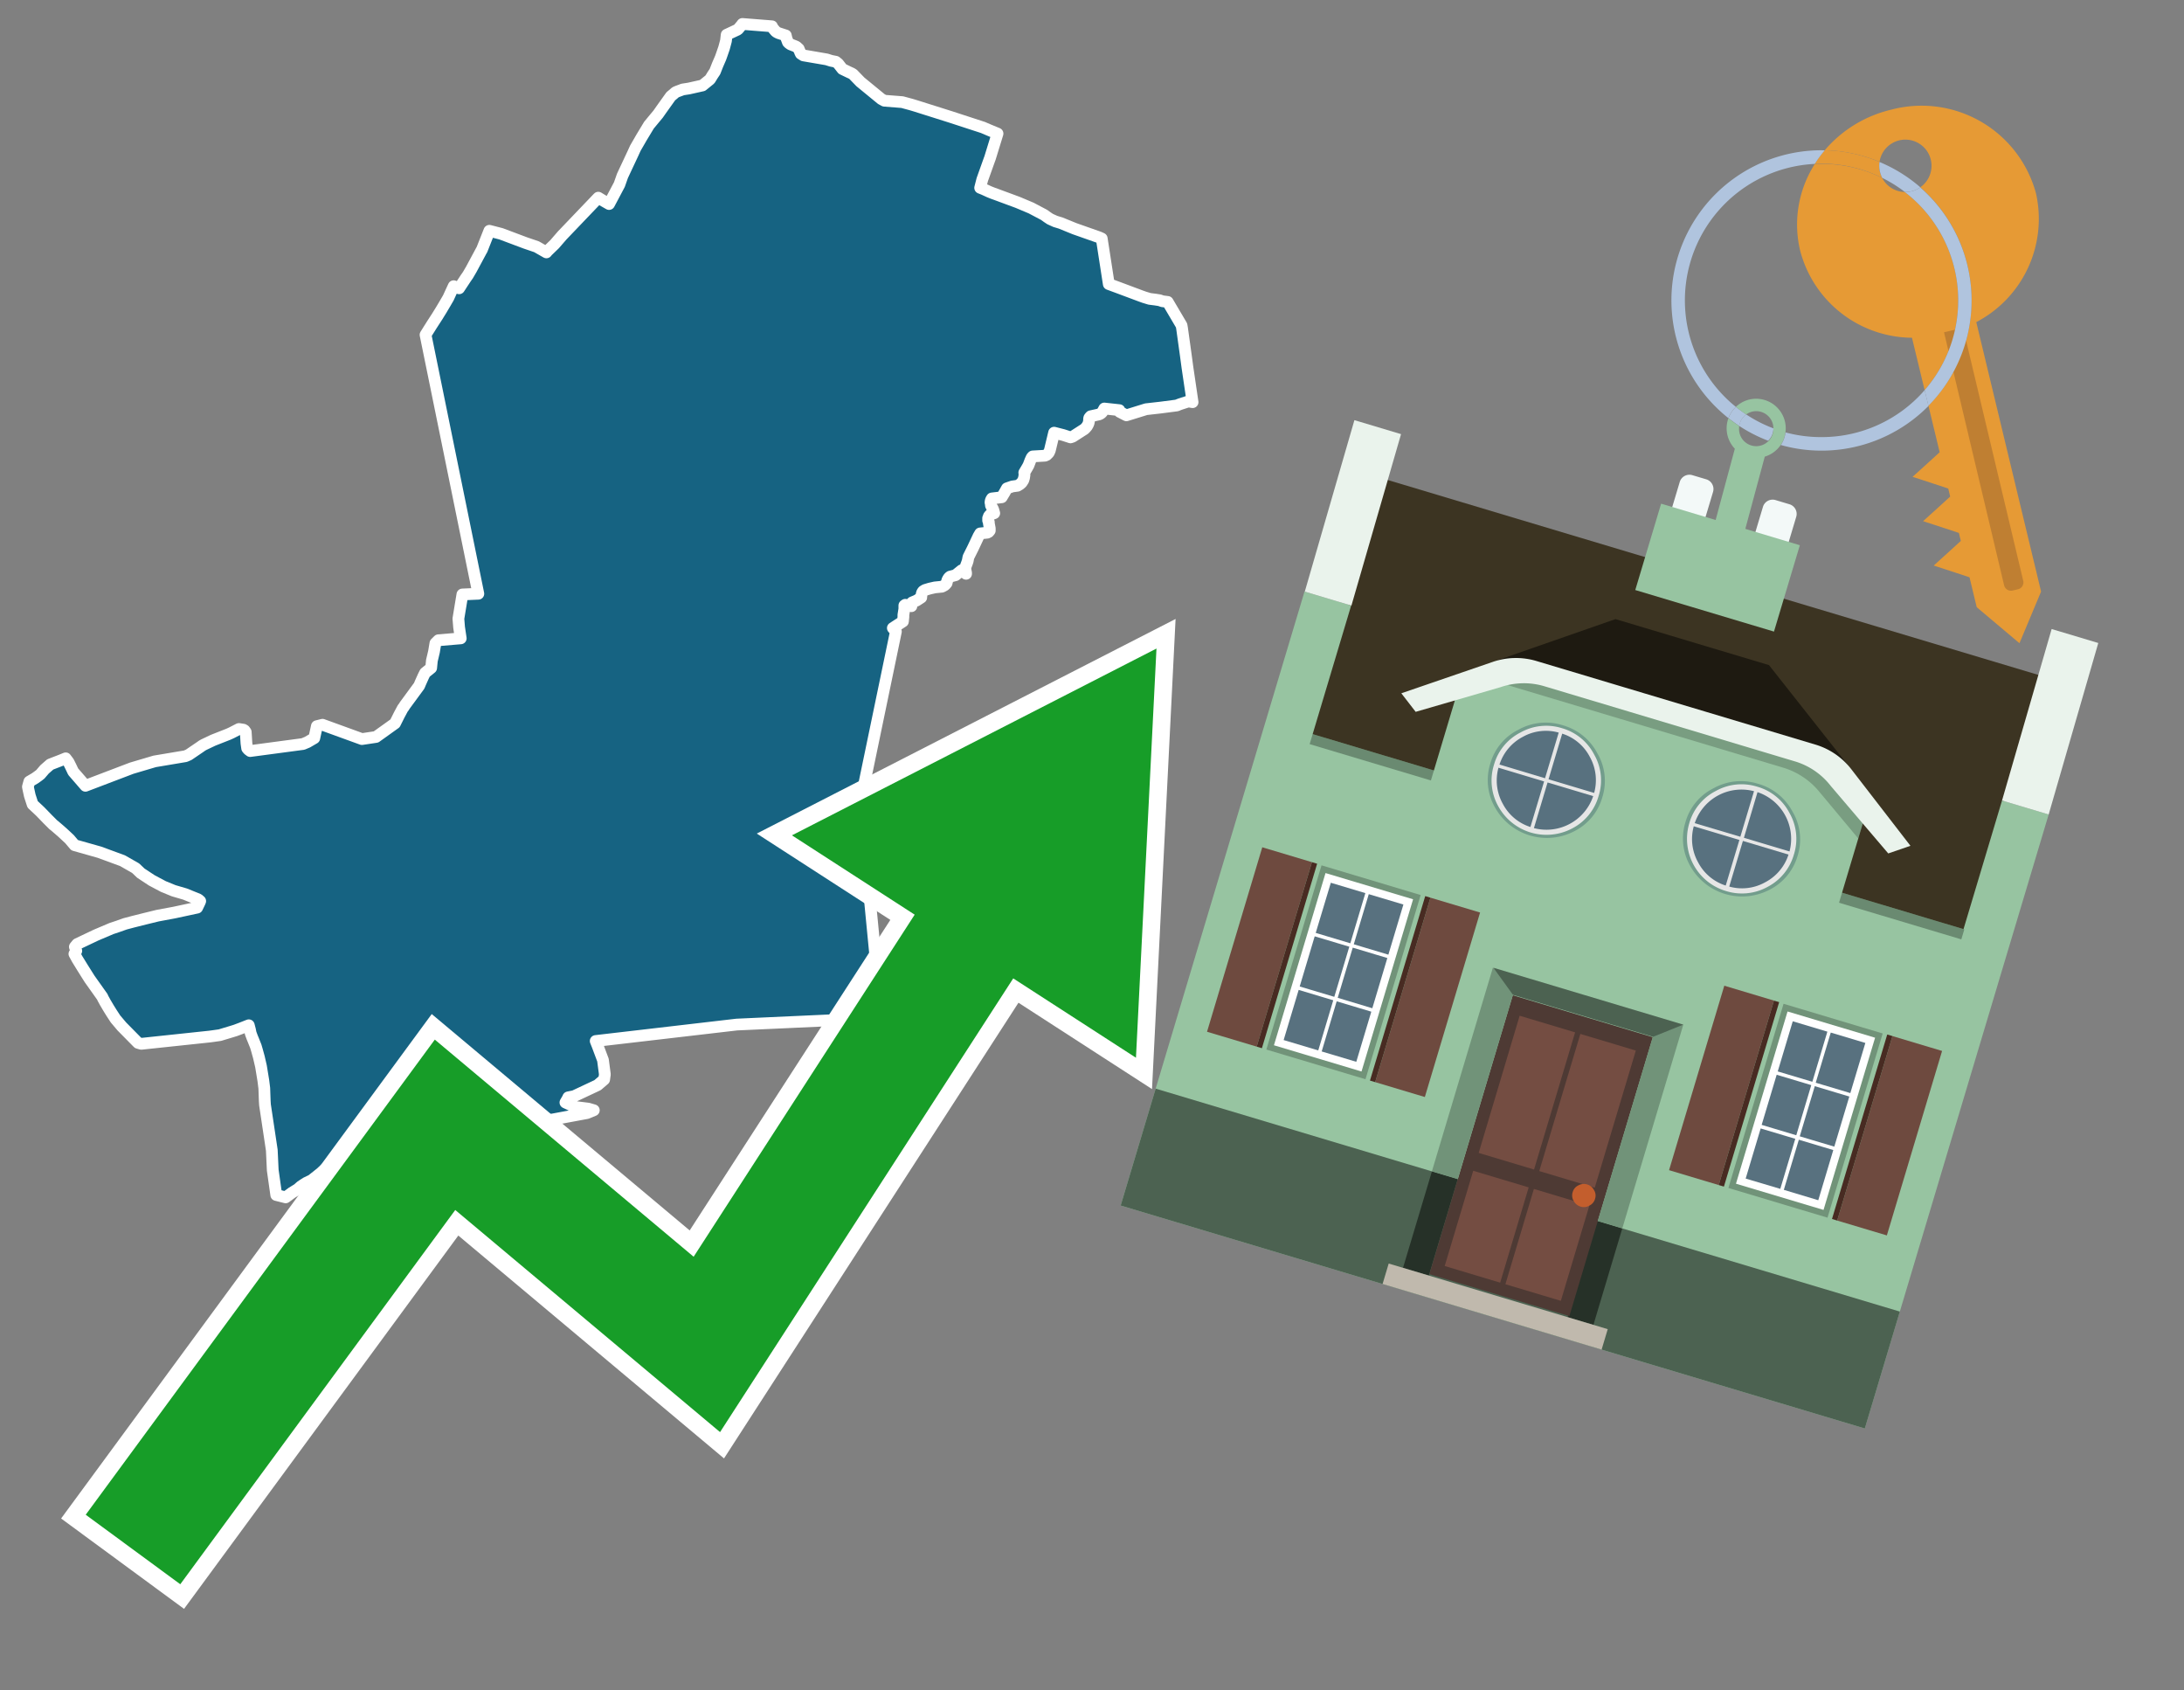 <svg id="Text" xmlns="http://www.w3.org/2000/svg" width="93.05" height="72" viewBox="0 0 93.05 72"><rect x="0" y="0" width="93.05" height="72" fill="#808080" stroke="none"/><polygon points="18.13,14.26 18.4,13.83 18.64,13.46 18.67,13.41 18.8,13.2 18.96,12.93 19.1,12.69 19.33,12.19 19.56,12.28 19.85,11.84 19.92,11.74 19.94,11.71 20.08,11.47 20.51,10.67 20.53,10.64 20.85,9.83 21.35,9.96 22.39,10.35 22.86,10.51 23.28,10.75 23.32,10.7 23.63,10.4 23.95,10.03 25.49,8.42 25.67,8.53 25.95,8.69 26.12,8.37 26.39,7.86 26.52,7.49 26.97,6.53 27.07,6.31 27.29,5.93 27.33,5.86 27.65,5.33 27.89,5.04 28.04,4.86 28.18,4.66 28.23,4.59 28.58,4.1 28.69,4.01 28.78,3.93 28.85,3.9 29.09,3.81 29.35,3.77 29.93,3.64 30.25,3.38 30.36,3.2 30.46,3.05 30.57,2.77 30.7,2.47 30.75,2.33 30.85,2.04 30.93,1.74 30.96,1.48 31.43,1.26 31.46,1.23 31.61,1.05 31.63,1.02 32.89,1.12 32.9,1.15 32.93,1.2 33.04,1.33 33.09,1.37 33.17,1.41 33.48,1.51 33.51,1.64 33.57,1.8 33.61,1.84 33.68,1.89 33.86,1.96 33.93,1.99 34.03,2.08 34.04,2.11 34.08,2.2 34.09,2.23 34.12,2.29 34.23,2.36 35.22,2.53 35.41,2.59 35.61,2.63 35.71,2.71 35.89,2.94 36.18,3.08 36.27,3.12 36.34,3.16 36.66,3.49 37.55,4.22 37.68,4.29 38.44,4.35 38.81,4.45 39.01,4.51 40.5,4.98 41.88,5.43 42.16,5.55 42.5,5.69 42.18,6.73 42.15,6.81 41.85,7.65 41.76,8 41.91,8.06 42.15,8.17 42.3,8.23 42.44,8.28 43.36,8.62 43.93,8.86 44.48,9.15 44.62,9.25 44.74,9.33 44.85,9.38 44.96,9.43 45.19,9.5 45.78,9.74 46.83,10.11 46.94,10.16 47.24,12.1 47.62,12.24 48.61,12.61 48.75,12.66 48.98,12.73 49.22,12.76 49.41,12.79 49.52,12.83 49.75,12.86 50.34,13.86 50.36,13.97 50.52,15.12 50.59,15.64 50.81,17.13 50.63,17.1 50.29,17.21 50.21,17.24 50.14,17.27 49.45,17.36 48.83,17.43 47.99,17.69 47.7,17.54 47.69,17.47 47.05,17.4 46.99,17.51 46.95,17.57 46.89,17.62 46.83,17.65 46.47,17.73 46.44,17.76 46.41,17.8 46.4,17.84 46.4,17.92 46.38,18.02 46.35,18.09 46.31,18.16 46.25,18.23 46.2,18.28 46.12,18.33 45.7,18.6 45.61,18.63 45.3,18.53 44.91,18.43 44.73,19.18 44.7,19.25 44.68,19.29 44.62,19.35 44.59,19.38 44.52,19.41 44,19.44 43.97,19.47 43.95,19.5 43.9,19.61 43.82,19.82 43.77,19.91 43.64,20.13 43.65,20.22 43.63,20.35 43.6,20.45 43.53,20.56 43.45,20.63 43.35,20.69 43.13,20.72 42.9,20.8 42.8,20.98 42.68,21.18 42.26,21.23 42.23,21.28 42.21,21.33 42.2,21.4 42.21,21.44 42.22,21.53 42.25,21.59 42.29,21.65 42.32,21.72 42.36,21.86 42.19,21.92 42.16,21.95 42.13,21.99 42.12,22.03 42.1,22.07 42.1,22.13 42.1,22.17 42.13,22.24 42.13,22.29 42.17,22.51 42.17,22.6 42.12,22.66 42.06,22.69 41.76,22.72 41.69,22.84 41.61,23.01 41.46,23.33 41.26,23.73 41.23,23.89 41.2,23.98 41.15,24.11 41.13,24.19 41.13,24.25 41.16,24.4 41.16,24.44 40.97,24.29 40.71,24.5 40.48,24.56 40.43,24.6 40.39,24.66 40.36,24.72 40.33,24.84 40.26,24.92 40.19,24.96 40.13,24.99 39.83,25.02 39.61,25.07 39.41,25.13 39.33,25.18 39.3,25.22 39.28,25.26 39.26,25.35 39.25,25.4 39.25,25.45 39.05,25.58 38.86,25.66 38.83,25.69 38.83,25.82 38.57,25.76 38.53,25.79 38.53,25.94 38.49,26.19 38.49,26.28 38.47,26.47 38.04,26.75 38.17,26.9 36.66,34.17 37.55,43.36 31.39,43.64 25.38,44.34 25.46,44.54 25.67,45.1 25.69,45.15 25.7,45.23 25.77,45.76 25.74,45.98 25.53,46.16 25.46,46.22 24.46,46.69 24.21,46.74 24.2,46.77 24.09,46.96 24.5,47.15 25.06,47.22 25.3,47.29 25.01,47.41 24.58,47.49 23.56,47.68 23.17,47.75 22.96,47.46 22.65,47.35 21.16,47.81 21.03,47.86 20.43,47.99 20.19,48.15 19.88,48.2 19.71,48.12 18.78,48.29 18.26,48.25 18.15,48.35 17.85,48.38 17.72,48.44 17.5,48.6 17.25,48.7 17.11,48.73 16.98,48.76 16.74,48.87 16.24,49.06 15.98,49.22 15.92,49.31 15.53,49.25 15.38,49.28 14.94,49.39 14.62,49.45 14.39,49.52 13.89,49.76 13.83,49.81 13.67,49.96 13.33,50.23 13.28,50.27 13.05,50.38 12.94,50.45 12.82,50.53 12.74,50.6 12.7,50.64 12.44,50.8 12.17,51 11.77,50.9 11.62,49.84 11.58,48.99 11.29,47.06 11.28,46.9 11.26,46.35 11.22,46.03 11.12,45.42 11.03,45.03 10.95,44.74 10.9,44.57 10.78,44.27 10.75,44.2 10.68,44.01 10.65,43.86 10.6,43.67 10.27,43.8 10.03,43.89 9.9,43.93 9.37,44.09 9.16,44.12 8.94,44.15 6.02,44.46 5.88,44.42 5.19,43.72 4.92,43.4 4.75,43.14 4.62,42.93 4.49,42.71 4.38,42.51 4.36,42.46 4.09,42.08 3.82,41.7 3.53,41.24 3.29,40.85 3.17,40.63 3.25,40.5 3.19,40.33 3.29,40.21 4.09,39.83 4.42,39.69 4.75,39.55 5.02,39.46 5.33,39.35 5.67,39.26 6.23,39.12 6.72,39 7.42,38.87 8.4,38.66 8.51,38.43 8.53,38.38 8.45,38.31 7.88,38.08 7.4,37.94 6.96,37.76 6.47,37.5 6,37.19 5.78,36.98 5.22,36.66 4.24,36.3 3.18,36 2.96,35.74 2.68,35.48 2.51,35.33 2.31,35.16 2.27,35.13 2.2,35.06 2.03,34.89 1.71,34.56 1.39,34.26 1.27,33.89 1.2,33.57 1.19,33.51 1.25,33.29 1.49,33.15 1.63,33.05 1.72,32.98 1.9,32.77 2.14,32.56 2.32,32.49 2.58,32.39 2.8,32.3 2.92,32.46 3.02,32.66 3.12,32.87 3.64,33.47 5.61,32.72 6.59,32.43 7.9,32.21 8.04,32.15 8.54,31.81 8.61,31.76 8.68,31.72 9.08,31.53 9.74,31.27 9.87,31.21 10.18,31.05 10.37,31.08 10.42,31.11 10.47,31.18 10.5,31.66 10.53,31.87 10.58,31.93 10.66,31.99 12.91,31.69 13.1,31.61 13.39,31.44 13.5,30.93 13.74,30.87 15.42,31.48 16.02,31.39 16.83,30.81 17.01,30.45 17.16,30.17 17.2,30.12 17.25,30.04 17.86,29.21 17.91,29.09 18.04,28.8 18.11,28.66 18.16,28.62 18.37,28.45 18.4,28.14 18.49,27.76 18.55,27.4 18.68,27.27 19.63,27.19 19.56,26.72 19.53,26.35 19.7,25.32 20.38,25.29 " fill="#166382" stroke="#fff" stroke-linejoin="round" stroke-width="0.5"/><polygon points="49.272 27.624 33.741 35.58 38.97 38.959 29.553 53.529 18.525 44.281 3.652 64.518 7.681 67.479 19.396 51.538 30.678 60.999 43.169 41.673 48.398 45.053 49.272 27.624" fill="none" stroke="#fff" stroke-miterlimit="10" stroke-width="1.5"/><polygon points="49.272 27.624 33.741 35.58 38.97 38.959 29.553 53.529 18.525 44.281 3.652 64.518 7.681 67.479 19.396 51.538 30.678 60.999 43.169 41.673 48.398 45.053 49.272 27.624" fill="#179d28"/><path d="M80.19,7.577a1.16,1.16,0,0,1-.094-.251,1.114,1.114,0,0,1-.018-.429A6.367,6.367,0,0,0,77.743,6.4a5.269,5.269,0,0,0-.423.577c.1,0,.192-.007.288-.007A5.794,5.794,0,0,1,80.19,7.577Z" fill="#e69a35"/><path d="M77.608,6.4A6.394,6.394,0,0,0,73.64,17.81a1.26,1.26,0,0,1,.317-.48A5.821,5.821,0,0,1,77.32,6.981a5.269,5.269,0,0,1,.423-.577Z" fill="#b0c4de"/><path d="M84.2,13.72a4.962,4.962,0,0,0,2.545-5.48,5.047,5.047,0,0,0-6.179-3.566A5.322,5.322,0,0,0,77.743,6.4a6.367,6.367,0,0,1,2.335.493,1.114,1.114,0,1,1,1.736,1.084,6.392,6.392,0,0,1,.347,9.3l.479,1.985-.438.4-.716.648.92.3.6.2.082.341-.438.4-.716.648.92.3.605.2.082.341-.438.4-.716.649.92.3.605.2.307,1.274,1.821,1.534.921-2.2Z" fill="#e69a35"/><path d="M81.154,8.179a1.115,1.115,0,0,1-.964-.6,5.794,5.794,0,0,0-2.582-.6c-.1,0-.192,0-.288.007a4.783,4.783,0,0,0-.625,3.685,4.962,4.962,0,0,0,4.765,3.715L82,16.617a5.82,5.82,0,0,0-.846-8.438Z" fill="#e69a35"/><path d="M74.1,18.142a6.386,6.386,0,0,0,1.232.63.73.73,0,0,0,.224-.527h0a5.783,5.783,0,0,1-1.159-.593A.733.733,0,0,0,74.1,18.142Z" fill="#b0c4de"/><path d="M74.4,17.652q-.228-.152-.44-.322a1.26,1.26,0,0,0-.317.48c.148.117.3.228.46.332A.733.733,0,0,1,74.4,17.652Z" fill="#b0c4de"/><path d="M74.824,16.984a1.257,1.257,0,0,0-.867.346c.141.114.288.222.44.322a.731.731,0,0,1,1.159.593h0a.732.732,0,1,1-1.463,0,.7.7,0,0,1,.007-.1c-.158-.1-.312-.215-.46-.332a1.258,1.258,0,0,0,.273,1.3l-.979,3.635,1.275.341.98-3.639a1.266,1.266,0,0,0,.681-.5,1.249,1.249,0,0,0,.2-.538,1.328,1.328,0,0,0,.012-.168A1.262,1.262,0,0,0,74.824,16.984Z" fill="#97c4a1"/><path d="M85.974,25.1l-.226.053a.3.3,0,0,1-.362-.223l-2.56-10.777.81-.193L86.2,24.736A.3.3,0,0,1,85.974,25.1Z" fill="#bf7f32"/><path d="M80.1,7.326a1.16,1.16,0,0,0,.094.251,5.833,5.833,0,0,1,.964.6,1.137,1.137,0,0,0,.287-.031,1.108,1.108,0,0,0,.373-.167A6.371,6.371,0,0,0,80.078,6.9,1.114,1.114,0,0,0,80.1,7.326Z" fill="#b0c4de"/><path d="M77.608,18.618a5.836,5.836,0,0,1-1.534-.2,1.24,1.24,0,0,1-.2.537,6.4,6.4,0,0,0,6.291-1.666L82,16.617A5.807,5.807,0,0,1,77.608,18.618Z" fill="#b0c4de"/><path d="M81.814,7.981a1.108,1.108,0,0,1-.373.167,1.137,1.137,0,0,1-.287.031A5.82,5.82,0,0,1,82,16.617l.161.667a6.392,6.392,0,0,0-.347-9.3Z" fill="#b0c4de"/><polygon points="83.79 39.753 55.78 31.364 58.988 20.404 86.964 28.783 83.79 39.753 83.79 39.753" fill="#3c3422" fill-rule="evenodd"/><polygon points="81.705 53.32 87.284 34.692 85.297 34.097 83.656 39.575 55.926 31.269 57.567 25.791 55.579 25.196 47.746 51.348 79.451 60.844 81.705 53.32" fill="#97c4a1" fill-rule="evenodd"/><rect x="69.522" y="21.148" width="0.444" height="28.983" transform="translate(15.592 92.226) rotate(-73.326)" opacity="0.3"/><polygon points="87.284 34.692 85.297 34.097 87.411 26.793 89.398 27.388 87.284 34.692 87.284 34.692" fill="#eaf3ec" fill-rule="evenodd"/><polygon points="57.578 25.794 55.591 25.199 57.705 17.896 59.692 18.491 57.578 25.794 57.578 25.794" fill="#eaf3ec" fill-rule="evenodd"/><polygon points="79.451 60.844 80.943 55.865 49.238 46.369 47.747 51.348 79.451 60.844 79.451 60.844" fill="#4c6251" fill-rule="evenodd"/><path d="M71.566,20.528l-.522,1.743,1.418.425.523-1.744a.432.432,0,0,0-.289-.536l-.593-.177A.431.431,0,0,0,71.566,20.528Z" fill="#f3f9f8" fill-rule="evenodd"/><path d="M75.111,21.589l-.522,1.743,1.418.425.522-1.743a.43.43,0,0,0-.289-.536l-.593-.178A.43.43,0,0,0,75.111,21.589Z" fill="#f3f9f8" fill-rule="evenodd"/><polygon points="75.368 28.329 68.829 26.37 63.807 28.121 78.733 32.591 75.368 28.329" fill="#1e1a11"/><polygon points="78.248 32.422 64.442 28.287 62.236 28.998 60.064 36.247 77.453 41.455 79.651 34.116 78.248 32.422" fill="#97c4a1"/><path d="M77.74,32.516S65.088,28.725,65,28.7l-.938.43,11.892,3.562a3.175,3.175,0,0,1,1.532,1l1.685,2.02.327-1.09Z" fill-rule="evenodd" opacity="0.2"/><path d="M77.35,31.716,65.458,28.154a3.041,3.041,0,0,0-1.854.037l-3.9,1.339.611.79,3.626-1.054a3.045,3.045,0,0,1,1.855-.037l10.673,3.2A3.028,3.028,0,0,1,78,33.477l2.45,2.874.945-.325-2.518-3.26A3.036,3.036,0,0,0,77.35,31.716Z" fill="#eaf3ec"/><polygon points="76.683 23.223 70.773 21.453 69.671 25.132 75.581 26.902 76.683 23.223 76.683 23.223" fill="#97c4a1" fill-rule="evenodd"/><g id="Symbol_9_0_Layer2_0_MEMBER_8_MEMBER_21_MEMBER_0_FILL" data-name="Symbol 9 0 Layer2 0 MEMBER 8 MEMBER 21 MEMBER 0 FILL"><path d="M66.584,30.892a2.39,2.39,0,0,0-1.891.189,2.317,2.317,0,0,0-1.2,1.448A2.345,2.345,0,0,0,63.7,34.4a2.528,2.528,0,0,0,3.367,1.008,2.339,2.339,0,0,0,1.2-1.447,2.313,2.313,0,0,0-.208-1.87A2.394,2.394,0,0,0,66.584,30.892Z" fill="#729d8c"/></g><g id="Symbol_9_0_Layer2_0_MEMBER_8_MEMBER_21_MEMBER_1_FILL" data-name="Symbol 9 0 Layer2 0 MEMBER 8 MEMBER 21 MEMBER 1 FILL"><path d="M66.547,31.016a2.241,2.241,0,0,0-1.769.185,2.213,2.213,0,0,0-1.127,1.376,2.239,2.239,0,0,0,.185,1.768,2.341,2.341,0,0,0,3.145.942,2.234,2.234,0,0,0,1.126-1.376,2.207,2.207,0,0,0-.185-1.768A2.237,2.237,0,0,0,66.547,31.016Z" fill="#e6e6e6"/></g><g id="Symbol_9_0_Layer2_0_MEMBER_8_MEMBER_21_MEMBER_2_MEMBER_0_FILL" data-name="Symbol 9 0 Layer2 0 MEMBER 8 MEMBER 21 MEMBER 2 MEMBER 0 FILL"><path d="M65.787,33.284,63.843,32.7a2.036,2.036,0,0,0,.186,1.539,2.015,2.015,0,0,0,1.175.986Z" fill="#58717f"/></g><g id="Symbol_9_0_Layer2_0_MEMBER_8_MEMBER_21_MEMBER_2_MEMBER_1_FILL" data-name="Symbol 9 0 Layer2 0 MEMBER 8 MEMBER 21 MEMBER 2 MEMBER 1 FILL"><path d="M65.827,33.148l.582-1.944a2.01,2.01,0,0,0-1.523.178,2.037,2.037,0,0,0-1,1.183Z" fill="#58717f"/></g><g id="Symbol_9_0_Layer2_0_MEMBER_8_MEMBER_21_MEMBER_2_MEMBER_2_FILL" data-name="Symbol 9 0 Layer2 0 MEMBER 8 MEMBER 21 MEMBER 2 MEMBER 2 FILL"><path d="M67.878,33.91l-1.943-.582-.582,1.944a2.1,2.1,0,0,0,2.525-1.362Z" fill="#58717f"/></g><g id="Symbol_9_0_Layer2_0_MEMBER_8_MEMBER_21_MEMBER_2_MEMBER_3_FILL" data-name="Symbol 9 0 Layer2 0 MEMBER 8 MEMBER 21 MEMBER 2 MEMBER 3 FILL"><path d="M66.558,31.249l-.582,1.943,1.943.582a2.031,2.031,0,0,0-.186-1.539A2.009,2.009,0,0,0,66.558,31.249Z" fill="#58717f"/></g><g id="Symbol_9_0_Layer2_0_MEMBER_8_MEMBER_21_MEMBER_0_FILL-2" data-name="Symbol 9 0 Layer2 0 MEMBER 8 MEMBER 21 MEMBER 0 FILL"><path d="M74.9,33.384a2.4,2.4,0,0,0-1.891.189,2.316,2.316,0,0,0-1.2,1.448,2.341,2.341,0,0,0,.209,1.87A2.527,2.527,0,0,0,75.387,37.9a2.345,2.345,0,0,0,1.2-1.447,2.314,2.314,0,0,0-.209-1.87A2.389,2.389,0,0,0,74.9,33.384Z" fill="#729d8c"/></g><g id="Symbol_9_0_Layer2_0_MEMBER_8_MEMBER_21_MEMBER_1_FILL-2" data-name="Symbol 9 0 Layer2 0 MEMBER 8 MEMBER 21 MEMBER 1 FILL"><path d="M74.867,33.508a2.239,2.239,0,0,0-1.768.185,2.21,2.21,0,0,0-1.127,1.376,2.316,2.316,0,0,0,1.564,2.883,2.261,2.261,0,0,0,1.765-.173A2.237,2.237,0,0,0,76.428,36.4a2.209,2.209,0,0,0-.185-1.769A2.239,2.239,0,0,0,74.867,33.508Z" fill="#e6e6e6"/></g><g id="Symbol_9_0_Layer2_0_MEMBER_8_MEMBER_21_MEMBER_2_MEMBER_0_FILL-2" data-name="Symbol 9 0 Layer2 0 MEMBER 8 MEMBER 21 MEMBER 2 MEMBER 0 FILL"><path d="M74.107,35.776l-1.943-.582a2.031,2.031,0,0,0,.186,1.539,2.009,2.009,0,0,0,1.175.986Z" fill="#58717f"/></g><g id="Symbol_9_0_Layer2_0_MEMBER_8_MEMBER_21_MEMBER_2_MEMBER_1_FILL-2" data-name="Symbol 9 0 Layer2 0 MEMBER 8 MEMBER 21 MEMBER 2 MEMBER 1 FILL"><path d="M74.148,35.64,74.73,33.7a2.1,2.1,0,0,0-2.525,1.362Z" fill="#58717f"/></g><g id="Symbol_9_0_Layer2_0_MEMBER_8_MEMBER_21_MEMBER_2_MEMBER_2_FILL-2" data-name="Symbol 9 0 Layer2 0 MEMBER 8 MEMBER 21 MEMBER 2 MEMBER 2 FILL"><path d="M76.2,36.4l-1.943-.582-.582,1.944a2.015,2.015,0,0,0,1.523-.178A2.036,2.036,0,0,0,76.2,36.4Z" fill="#58717f"/></g><g id="Symbol_9_0_Layer2_0_MEMBER_8_MEMBER_21_MEMBER_2_MEMBER_3_FILL-2" data-name="Symbol 9 0 Layer2 0 MEMBER 8 MEMBER 21 MEMBER 2 MEMBER 3 FILL"><path d="M74.879,33.741,74.3,35.684l1.943.582a2.1,2.1,0,0,0-1.361-2.525Z" fill="#58717f"/></g><polygon points="51.426 43.946 53.542 44.58 55.896 36.723 53.78 36.089 51.426 43.946 51.426 43.946" fill="#6e4a3f" fill-rule="evenodd"/><polygon points="53.542 44.58 53.764 44.647 56.117 36.789 55.896 36.723 53.542 44.58 53.542 44.58" fill="#482b22" fill-rule="evenodd"/><polygon points="60.706 46.726 58.59 46.092 60.943 38.235 63.059 38.868 60.706 46.726 60.706 46.726" fill="#6e4a3f" fill-rule="evenodd"/><polygon points="58.59 46.092 58.368 46.026 60.722 38.168 60.943 38.235 58.59 46.092 58.59 46.092" fill="#482b22" fill-rule="evenodd"/><rect x="53.146" y="39.209" width="8.19" height="4.408" transform="translate(1.145 84.365) rotate(-73.326)" fill="#719379"/><polygon points="60.205 38.304 56.474 37.187 54.277 44.522 58.008 45.639 60.205 38.304 60.205 38.304" fill="#fff" fill-rule="evenodd"/><path d="M59.792,38.527l-.64,2.136-1.474-.442.639-2.135,1.475.441Zm-1.621-.485-.64,2.136-1.474-.442L56.7,37.6l1.474.442Zm-2.158,1.84,1.475.441-.64,2.136-1.474-.441.639-2.136Zm-.683,2.282,1.474.441-.639,2.136L54.69,44.3l.64-2.135Zm.981,2.621.639-2.136,1.475.442-.64,2.135-1.474-.441Zm2.158-1.84L56.994,42.5l.64-2.136,1.474.442-.639,2.136Z" fill="#58717f" fill-rule="evenodd"/><polygon points="80.39 52.621 78.274 51.988 80.628 44.13 82.743 44.764 80.39 52.621 80.39 52.621" fill="#6e4a3f" fill-rule="evenodd"/><polygon points="78.274 51.988 78.053 51.921 80.406 44.064 80.628 44.13 78.274 51.988 78.274 51.988" fill="#482b22" fill-rule="evenodd"/><polygon points="71.111 49.842 73.227 50.476 75.58 42.619 73.464 41.985 71.111 49.842 71.111 49.842" fill="#6e4a3f" fill-rule="evenodd"/><polygon points="73.227 50.476 73.448 50.542 75.802 42.685 75.58 42.619 73.227 50.476 73.227 50.476" fill="#482b22" fill-rule="evenodd"/><rect x="72.83" y="45.105" width="8.19" height="4.408" transform="translate(9.534 107.426) rotate(-73.326)" fill="#719379"/><polygon points="76.159 43.083 79.889 44.2 77.692 51.535 73.962 50.418 76.159 43.083 76.159 43.083" fill="#fff" fill-rule="evenodd"/><path d="M76.381,43.5l1.475.442-.64,2.135-1.475-.441.64-2.136ZM78,43.981l1.474.442-.64,2.136-1.474-.442L78,43.981Zm.791,2.724-.64,2.135L76.679,48.4l.64-2.136,1.474.442Zm-.684,2.282-.639,2.135L76,50.68l.64-2.135,1.474.442Zm-2.26,1.65L74.375,50.2l.639-2.135,1.475.441-.64,2.136Zm-.791-2.724.64-2.135,1.474.441-.639,2.136-1.475-.442Z" fill="#58717f" fill-rule="evenodd"/><polygon points="67.888 56.431 69.118 52.323 68.019 51.994 66.789 56.102 67.888 56.431 67.888 56.431" fill="#263128" fill-rule="evenodd"/><polygon points="60.877 54.331 62.108 50.223 61.007 49.894 59.776 54.002 60.877 54.331 60.877 54.331" fill="#263128" fill-rule="evenodd"/><g id="Symbol_9_0_Layer2_0_MEMBER_8_MEMBER_12_MEMBER_0_FILL" data-name="Symbol 9 0 Layer2 0 MEMBER 8 MEMBER 12 MEMBER 0 FILL"><path d="M70.418,44.178l-5.965-1.786L60.9,54.27l5.964,1.786Z" fill="#4e3a34"/></g><g id="Symbol_9_0_Layer2_0_MEMBER_8_MEMBER_12_MEMBER_1_MEMBER_0_FILL" data-name="Symbol 9 0 Layer2 0 MEMBER 8 MEMBER 12 MEMBER 1 MEMBER 0 FILL"><path d="M65.358,49.815l1.75-5.843-2.363-.708L63,49.107Z" fill="#744d42"/></g><g id="Symbol_9_0_Layer2_0_MEMBER_8_MEMBER_12_MEMBER_1_MEMBER_1_FILL" data-name="Symbol 9 0 Layer2 0 MEMBER 8 MEMBER 12 MEMBER 1 MEMBER 1 FILL"><path d="M67.331,44.039l-1.75,5.842,2.364.708,1.75-5.842Z" fill="#744d42"/></g><g id="Symbol_9_0_Layer2_0_MEMBER_8_MEMBER_12_MEMBER_2_MEMBER_0_FILL" data-name="Symbol 9 0 Layer2 0 MEMBER 8 MEMBER 12 MEMBER 2 MEMBER 0 FILL"><path d="M63.915,54.633l1.215-4.058-2.363-.707-1.215,4.057Z" fill="#744d42"/></g><g id="Symbol_9_0_Layer2_0_MEMBER_8_MEMBER_12_MEMBER_2_MEMBER_1_FILL" data-name="Symbol 9 0 Layer2 0 MEMBER 8 MEMBER 12 MEMBER 2 MEMBER 1 FILL"><path d="M66.5,55.407l1.215-4.057-2.363-.708L64.138,54.7Z" fill="#744d42"/></g><g id="Symbol_9_0_Layer2_0_MEMBER_8_MEMBER_13_FILL" data-name="Symbol 9 0 Layer2 0 MEMBER 8 MEMBER 13 FILL"><path d="M67.959,51.058a.439.439,0,0,0-.045-.367.487.487,0,0,0-.669-.2.445.445,0,0,0-.239.282.457.457,0,0,0,.041.378.481.481,0,0,0,.293.242.459.459,0,0,0,.377-.042A.453.453,0,0,0,67.959,51.058Z" fill="#c35e2d"/></g><g id="Symbol_9_0_Layer2_0_MEMBER_8_MEMBER_14_FILL" data-name="Symbol 9 0 Layer2 0 MEMBER 8 MEMBER 14 FILL"><path d="M64.557,42.047l-.951-.833-2.6,8.68,1.1.329Z" fill="#719379"/></g><g id="Symbol_9_0_Layer2_0_MEMBER_8_MEMBER_15_FILL" data-name="Symbol 9 0 Layer2 0 MEMBER 8 MEMBER 15 FILL"><path d="M71.718,43.643l-1.2.19L68.072,52.01l1.046.313Z" fill="#719379"/></g><g id="Symbol_9_0_Layer2_0_MEMBER_8_MEMBER_16_FILL" data-name="Symbol 9 0 Layer2 0 MEMBER 8 MEMBER 16 FILL"><path d="M63.627,41.22l.836,1.156,5.961,1.786,1.294-.519Z" fill="#4c6251"/></g><polygon points="58.905 54.69 59.166 53.819 68.498 56.614 68.237 57.485 58.905 54.69 58.905 54.69" fill="#c0b9ad" fill-rule="evenodd"/></svg>